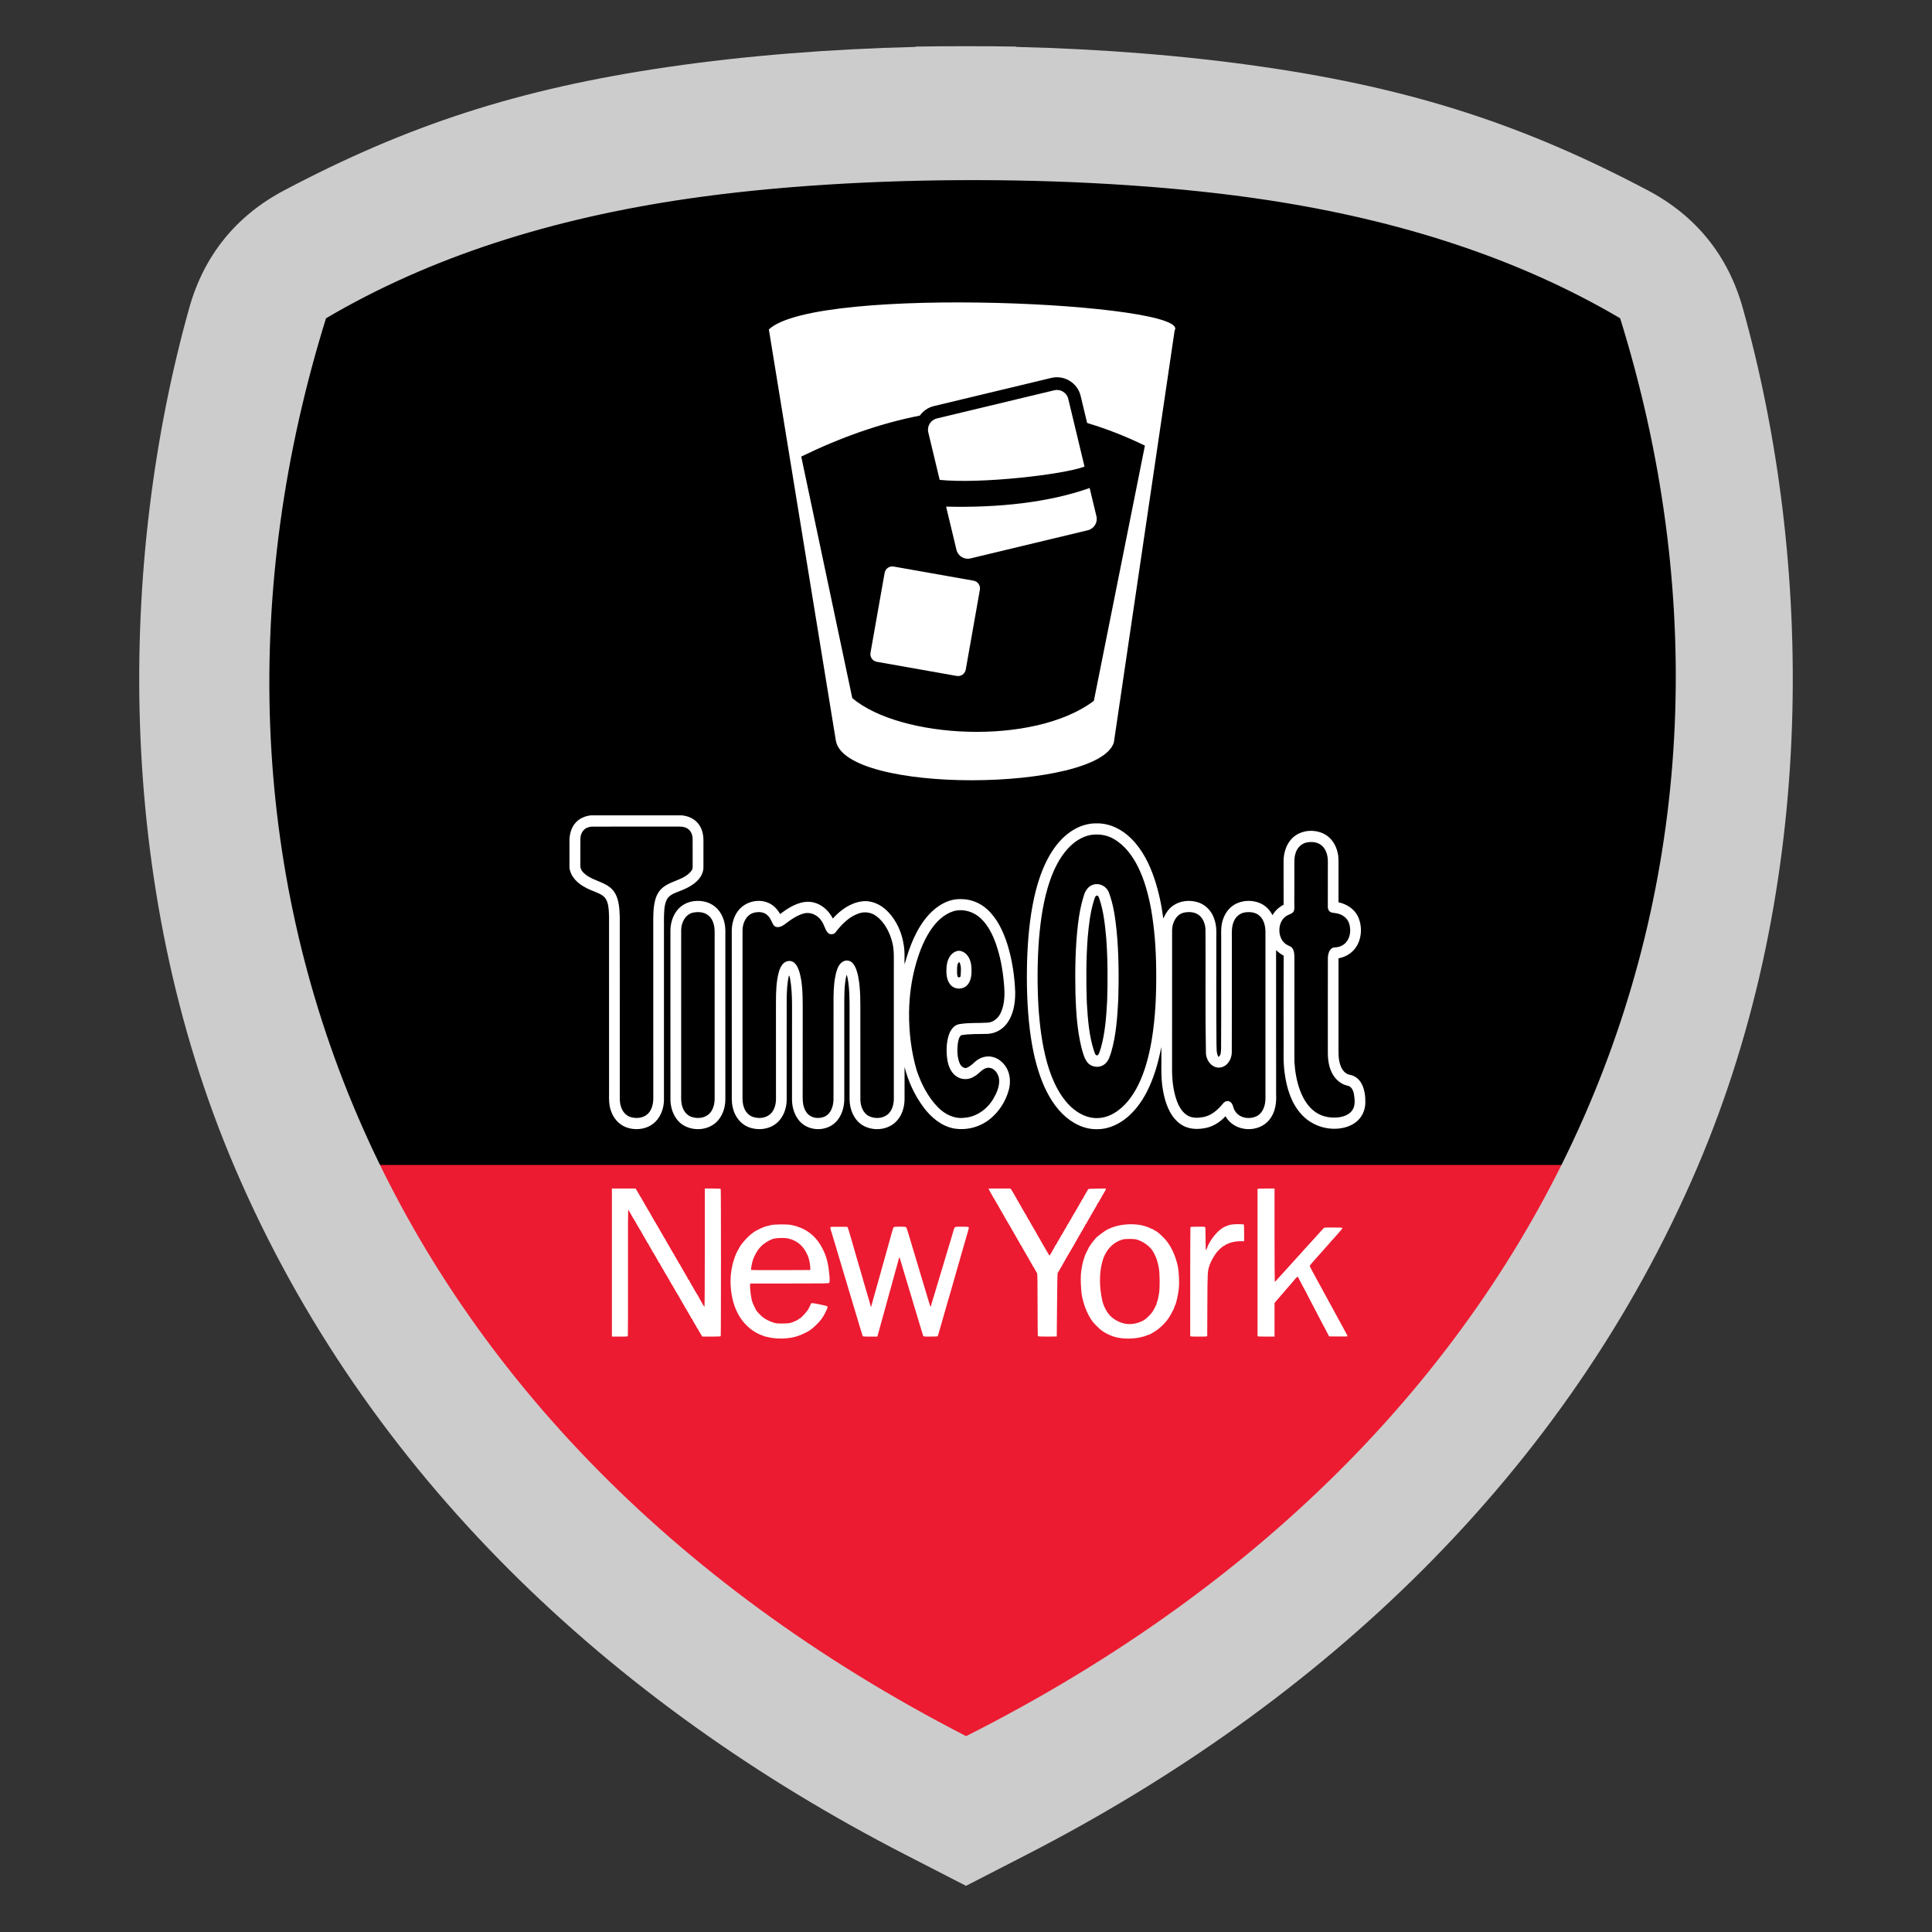 <?xml version="1.0" encoding="UTF-8"?>
<!DOCTYPE svg PUBLIC "-//W3C//DTD SVG 1.1//EN" "http://www.w3.org/Graphics/SVG/1.1/DTD/svg11.dtd">
<!-- Creator: CorelDRAW -->
<svg xmlns="http://www.w3.org/2000/svg" xml:space="preserve" width="152.4mm" height="152.4mm" version="1.1" style="shape-rendering:geometricPrecision; text-rendering:geometricPrecision; image-rendering:optimizeQuality; fill-rule:evenodd; clip-rule:evenodd"
viewBox="0 0 15240 15240"
 xmlns:xlink="http://www.w3.org/1999/xlink"
 xmlns:xodm="http://www.corel.com/coreldraw/odm/2003">
 <rect x="0" y="0" width="15240" height="15240" fill="#333333" stroke="none"/>
 <defs>
  <style type="text/css">
   <![CDATA[
    .fil0 {fill:none}
    .fil1 {fill:black}
    .fil3 {fill:#CDCCCC}
    .fil2 {fill:#EC1B31}
    .fil5 {fill:white}
    .fil4 {fill:white;fill-rule:nonzero}
   ]]>
  </style>
 </defs>
 <g id="Capa_x0020_1">
  <g id="_1591026146288">
   <rect class="fil0" x="-0" y="-0" width="15240" height="15240"/>
   <path class="fil1" d="M5302.97 620.06c602.29,-87.67 1258.56,-139.78 1925.26,-155.94l0 -2.44c130.23,-2.33 260.7,-3.31 391.1,-2.91l1.35 0c130.4,-0.4 260.88,0.57 391.1,2.91l0 2.44c666.7,16.16 1322.97,68.27 1925.26,155.94 1168.23,170.04 2034.35,454.91 2991.98,961.24 375,198.28 624.47,507.53 738.86,916.01 546.7,1952.26 593.62,4475.73 -355.27,6693.43 -1022.72,2390.25 -2931.53,4171.57 -5219.41,5347.67l-81.42 41.85 0 0.18 -19.03 9.6 -369.3 189.85 -3.43 1.43 -3.46 -1.43 -369.29 -189.85 -19.04 -9.6 0 -0.18 -81.42 -41.85c-2287.88,-1176.1 -4196.69,-2957.42 -5219.4,-5347.67 -948.9,-2217.7 -901.98,-4741.17 -355.27,-6693.43 114.39,-408.48 363.85,-717.73 738.85,-916.01 957.63,-506.33 1823.76,-791.2 2991.98,-961.24z"/>
   <path class="fil2" d="M13313.17 9189.41l-0.56 1.33c-1022.72,2390.25 -2931.53,4171.57 -5219.41,5347.67l-81.42 41.85 0 0.18 -19.03 9.6 -369.3 189.85 -3.43 1.43 -3.46 -1.43 -369.29 -189.85 -19.04 -9.6 0 -0.18 -81.42 -41.85c-2287.88,-1176.1 -4196.69,-2957.42 -5219.4,-5347.67l-0.56 -1.33 11386.32 0z"/>
   <path class="fil3" d="M5272.5 527.99c610.21,-88.82 1275.11,-141.62 1950.58,-157.99l0 -2.47c131.94,-2.36 264.13,-3.35 396.24,-2.95l1.37 0c132.12,-0.4 264.31,0.58 396.24,2.95l0 2.47c675.47,16.37 1340.37,69.17 1950.59,157.99 1183.59,172.28 2061.1,460.89 3031.33,973.89 379.93,200.88 632.68,514.2 748.57,928.05 553.9,1977.94 601.43,4534.6 -359.94,6781.46 -1036.17,2421.7 -2970.08,4226.45 -5288.06,5418.02l-82.49 42.4 0 0.18 -19.28 9.73 -374.16 192.34 -3.47 1.45 -3.5 -1.45 -374.16 -192.34 -19.28 -9.73 0 -0.18 -82.49 -42.4c-2317.98,-1191.57 -4251.89,-2996.32 -5288.05,-5418.02 -961.38,-2246.86 -913.85,-4803.52 -359.95,-6781.46 115.9,-413.85 368.64,-727.17 748.58,-928.05 970.22,-513 1847.74,-801.61 3031.33,-973.89zm151.33 1039.69c-1063.03,154.73 -2023.76,454.89 -2852.19,943.01 -1334,4290.73 309.12,8747.6 5049.28,11184.3 4789.49,-2416.98 6493.14,-6893.57 5159.14,-11184.3 -810,-477.25 -1746.44,-774.83 -2781.36,-932.47 -1360.59,-207.25 -3211.6,-208.97 -4574.87,-10.54z"/>
   <path class="fil4" d="M7549.54 7644.77c0.18,18.91 -1.32,38.27 3.57,56.71 4.09,13.5 25.51,9.01 24.5,-5.27 1.95,-35.79 7.54,-75.18 -10.36,-107.9 -17.9,12.32 -16.9,36.7 -17.71,56.46zm-8.98 -139.72c27.95,-12.78 59.79,0.65 80.83,20.99 29.21,28.36 40.2,71.2 41.84,111.49 2,43.69 -0.63,91.79 -28.21,127.27 -33.47,43.35 -104.58,44.45 -139,1.82 -32.78,-40.69 -33.22,-97.99 -28.39,-148.06 4.91,-46.56 27.76,-97.01 72.93,-113.51zm-2072.4 -306.35c-61.12,12.12 -94.78,78.56 -94.91,138.8 -0.12,432.57 0.07,865.21 -0.12,1297.78 -0.57,34.49 -0.94,70.22 12.19,102.63 12.18,34.62 39.31,64.02 73.99,73.93 44.59,13.42 97.79,8.47 133.71,-24.39 31.91,-29.86 43.59,-76.14 44.35,-119.31 -0.26,-423.91 0,-847.74 -0.13,-1271.64 -0.19,-34.61 2.45,-69.95 -6.77,-103.66 -7.61,-31.37 -25.01,-61.02 -51.76,-78.3 -32.54,-21.71 -73.61,-22.75 -110.55,-15.84zm-13.57 -87.04c63.19,-13.11 133.22,-2.29 184.85,39.64 54.27,43.69 81.47,116.24 82.22,186.27 -0.06,445.67 -0.19,891.35 0.06,1337.09 -0.43,65.59 -24.12,133.06 -71.48,177.85 -70.72,65.33 -183.59,71.46 -263.54,21 -62.82,-40.49 -95.53,-117.61 -98.17,-192.46 -0.07,-449.59 0.12,-899.18 -0.07,-1348.77 2.57,-58.42 21.61,-117.74 60.86,-160.64 27.76,-31.03 65.51,-51.37 105.27,-59.98zm497.51 87.04c-61.29,12.12 -94.96,78.95 -94.9,139.32 -0.25,432.51 0.07,865.02 -0.12,1297.53 -0.5,34.35 -0.88,69.95 12.12,102.22 11.62,32.66 36.18,61.02 68.46,72.11 44.66,15.65 98.48,11.8 136.17,-19.56 32.6,-28.09 46.17,-73.47 47.3,-116.18 0.19,-236.66 -0.39,-473.26 -0.25,-709.85 0.55,-80.58 -2.2,-161.68 10.86,-241.43 7.04,-39.95 14.89,-82.26 40.2,-114.61 19.91,-26.4 59.42,-37.68 87.37,-18.32 26.06,18.59 38.62,50.73 47.73,80.98 23.93,86.64 24.43,177.66 24.94,267.1 -0.13,239.08 0.07,478.15 -0.38,717.29 -0.31,41.4 5.71,85.34 30.28,119.38 33.35,48.24 102.75,55.34 151.24,29.33 43.4,-25.49 60.29,-80.06 61.74,-129.02 0.26,-271.68 -0.32,-543.41 0.31,-815.08 1.14,-65.13 5.28,-130.97 22.17,-193.89 9.17,-33.05 25.14,-68.72 57.23,-83.32 23.24,-11.47 52.51,-5.93 70.22,13.43 25.88,28.36 36.3,67.41 44.4,104.51 20.61,103.79 17.02,210.38 17.46,315.68 0.13,219.51 -0.18,439.02 0.13,658.53 0.82,50.47 21.67,105.89 67.39,129.48 46.99,22.31 107.42,20.09 148.8,-13.81 32.72,-28.1 46.16,-73.67 47.67,-116.38 0.06,-351.92 0,-703.85 0,-1055.78 -0.37,-59.65 3.33,-120.22 -10.61,-178.63 -19.85,-82.34 -60.23,-163.9 -128.32,-213.91 -39.19,-29.4 -91.33,-36.64 -136.99,-20.73 -75.44,25.42 -134.6,84.94 -182.84,148.06 -14.45,20.73 -47.1,22.03 -63.25,2.8 -21.6,-25.95 -27.13,-61.54 -46.54,-88.99 -28.7,-46.16 -83.92,-74.53 -136.73,-62.46 -59.17,13.95 -109.17,52.09 -157.53,88.27 -23.49,16.63 -59.17,32.47 -83.1,8.09 -17.52,-23.92 -23.8,-55.74 -46.1,-76.35 -26.81,-30.38 -69.84,-34.42 -106.53,-25.81zm1593.61 -16.63c-77.26,13.95 -141.08,68.72 -188.18,131.31 -61.68,83.12 -100.62,181.7 -129.96,281.38 -37.36,128.1 -55.39,261.96 -56.71,395.74 -0.88,153.15 17.34,307.19 60.54,453.89 36.31,106.8 89.07,210.45 167.71,290.32 54.33,55.81 130.77,93.16 208.46,82.47 93.59,-6.39 178.38,-66.5 227.18,-148.12 26.51,-45.32 50.13,-97.08 46.67,-151.32 -2.64,-46.42 -37.55,-95.65 -85.48,-95.06 -46.1,1.5 -70.66,47.79 -108.84,67.29 -41.97,29.2 -99.31,30.11 -141.64,1.36 -44.72,-29.54 -66.15,-84.42 -73.37,-136.91 -8.35,-62 -7.34,-126.74 11.18,-186.65 12.94,-39.84 39.95,-81.7 82.85,-88.87 73.86,-12.97 149.23,-7.3 223.79,-11.86 46.17,-2.09 85.86,-36.38 104.71,-78.82 33.04,-72.17 32.08,-154.78 24.49,-232.56 -9.05,-105.68 -28.39,-210.97 -63.12,-310.98 -27.14,-75.24 -63.76,-149.88 -122.92,-203.48 -50.56,-46.09 -120.59,-69.17 -187.36,-59.13zm-219.52 33.71c65.95,-72.5 157.91,-127.72 256.45,-123.35 74.3,0 147.98,28.75 203.76,79.79 78.5,71.01 125.74,171.14 158.52,272.01 38.81,123.41 58.55,252.95 63.25,382.49 0.75,88.02 -14.38,182.29 -69.78,252.05 -35.93,45.71 -90.89,73.62 -147.47,76.61 -69.6,2.41 -139.94,-1.43 -208.84,10.49 -18.22,14.02 -21.49,40.37 -26.2,62.01 -6.47,51.69 -6.53,106.4 12.5,155.49 8.1,21.77 26.82,41.98 50.69,41.79 29.39,-8.81 51.88,-31.68 74.68,-51.71 37.8,-33.7 91.38,-48.62 139.94,-35.19 50.18,13.48 92.02,53 114.13,101.11 22.22,49.75 23.86,107.77 9.23,160.05 -24.31,89.06 -76.76,169.64 -146.85,226.83 -80.52,65.51 -188.37,93.16 -289.05,74.71 -94.91,-19.04 -174.24,-85.02 -232.96,-162.14 -71.55,-95.13 -123.55,-205.9 -152.94,-322.6 -0.56,86.12 -0.06,172.32 0,258.44 -0.95,65.79 -24.25,133.6 -72.11,178.31 -70.85,64.94 -183.47,70.87 -263.3,20.41 -64.69,-41.8 -96.97,-122.18 -98.35,-199.05 0.12,-236.72 0,-473.51 0.06,-710.24 -0.19,-84.95 0.06,-170.68 -16.59,-254.26 -1.25,-7.37 -4.46,-13.88 -7.28,-20.54 -20.61,85.54 -17.08,174.34 -17.84,261.77 0.06,241.28 -0.06,482.64 0.06,723.93 -1.63,60.18 -19.21,122.17 -58.91,167.36 -73.61,85.54 -218.51,86.12 -293.38,2.01 -40.57,-45.5 -59.54,-108.42 -60.3,-169.64 0.19,-249.82 0.57,-499.72 0.32,-749.62 -0.45,-70.14 -3.27,-140.62 -16.09,-209.6 -0.87,-7.89 -3.38,-15.18 -8.79,-20.8 -12.62,56.27 -15.58,114.24 -17.21,171.8 -0.81,271.66 0.32,543.4 -0.12,815.08 -1.7,62.12 -24.62,125.17 -68.53,168.39 -62.3,60.38 -159.29,71.33 -236.85,39.26 -60.68,-25.17 -104.33,-84.37 -119.09,-149.57 -12.49,-46.67 -7.91,-95.44 -8.54,-143.3 -0.38,-419.4 0,-838.87 -0.25,-1258.28 1.57,-51.11 14.95,-102.94 43.96,-144.73 59.93,-89.51 192.89,-115.46 278.81,-51.96 24.56,17.67 43.28,42.44 58.86,68.65 64.94,-49.35 139.12,-96.42 222.28,-96.55 82.47,0.84 155.89,57.82 193.08,132.09 60.6,-66.84 138.49,-123.16 228.05,-135.09 74.43,-11.08 149.37,23.01 202.07,76.41 81.46,81.75 127.44,197.74 134.6,314.24 3.2,35.14 -1.13,70.48 2.01,105.55 38.44,-140.89 92.51,-282.56 190.31,-390.91zm1319.81 -149.37c-12.37,12.85 -14.51,33 -20.72,49.49 -26.57,90.75 -36.81,185.54 -45.35,279.62 -12.82,171.6 -12.88,344.04 -6.79,515.9 7.92,127.59 16.83,257.45 56.85,379.3 6.21,13.12 8.35,36.77 27.07,34.3 16.21,-12.58 18.08,-36.12 25.55,-54.44 35.43,-122.7 43.97,-251.46 50.89,-378.73 5.14,-163.76 4.71,-327.99 -7.3,-491.51 -9.66,-105.74 -20.6,-212.92 -55.14,-313.59 -3.2,-11.34 -11.12,-27.96 -25.06,-20.34zm-18.28 -89.06c47.86,-13.49 102.19,15.07 119.47,63.38 36.43,95.77 49.99,198.78 60.8,300.55 17.65,180.79 18.34,362.88 13.13,544.39 -7.36,136.78 -16.21,275.25 -53.89,407.33 -11.31,35.28 -21.23,74.72 -50.57,98.97 -40.13,35.6 -106.59,29.33 -140.13,-12.98 -25.06,-32.98 -34.42,-75.36 -45.73,-114.93 -33.97,-138.34 -42.64,-281.78 -47.35,-423.97 -3.89,-184.57 -1.64,-369.79 20.28,-553.25 9.05,-73.34 21.86,-146.63 44.16,-216.97 10.55,-41.66 37.12,-82.48 79.83,-92.52zm716.03 220.76c-62.81,10.82 -97.98,78.49 -97.98,140.04 -0.57,365.1 0,730.19 -0.26,1095.3 -0.12,82.85 8.43,166.96 35.75,245.32 17.14,48.12 43.96,96.62 88.74,121.91 39.07,22.04 86.12,17.93 128.32,9.79 60.74,-13.44 109.73,-57.43 148.87,-105.3 12.74,-17.15 36.93,-26.47 55.77,-13.95 24.93,14.41 22.61,48.51 38.06,70.54 36.12,62.14 122.48,71.65 180.07,38.41 45.22,-28.37 61.49,-86.58 61.06,-138.48 0.06,-439.03 -0.51,-878.12 -0.07,-1317.09 -1.51,-42.7 -12.31,-88.46 -43.9,-118.13 -32.48,-32.08 -81.34,-35.86 -123.42,-28.23 -36.75,7.17 -68.15,34.95 -82.41,70.54 -16.57,38.08 -15.95,80.78 -15.26,121.66 -0.19,302.24 0.5,604.49 -0.5,906.67 0.5,38.6 -15.07,77.85 -43.98,102.62 -24.36,20.21 -58.85,28.56 -88.42,16.24 -41.96,-15.71 -68.41,-61.22 -71.48,-106.08 -6.28,-326.04 -1.52,-652.28 -3.58,-978.46 -2.01,-44 -19.41,-90.36 -55.65,-115.79 -31.97,-21.9 -72.92,-24.64 -109.73,-17.53zm961.49 -552.08c-39.38,8.8 -71.74,40.62 -84.11,80.12 -14.5,39.12 -10.61,81.5 -10.92,122.51 -0.26,87.1 0.55,174.14 -0.57,261.24 -0.63,23.66 3.02,47.79 -1.69,71.19 -6.66,24.39 -32.79,28.69 -51.58,38.8 -86.17,42.37 -86.29,194.41 0.95,235.74 13.19,7.5 29.58,11.54 38.19,25.56 14.95,23.14 15.08,52.09 15.01,78.95 -0.25,271.54 -0.06,543.08 -0.13,814.62 4.85,78.5 18.22,156.99 46.04,230.4 25.51,66.83 65.13,131.05 124.68,170.16 54.27,36.38 121.85,46.36 185.1,37.36 38.88,-6.13 79.89,-22.1 102.7,-57.38 23.1,-36.38 17.71,-82.59 11.48,-123.35 -5.02,-29.26 -19.78,-63.82 -51.75,-67.92 -54.71,-12.46 -100.43,-54.18 -124.42,-106.01 -27.19,-55.81 -31.15,-119.83 -29.97,-181.31 0.26,-240.9 -0.49,-481.86 0.32,-722.76 1.32,-33.19 14.89,-78.96 53.26,-80.58 33.73,-0.59 67.84,-13.82 90.64,-40.3 35.1,-41.07 39.82,-103.2 22.23,-153.34 -16.45,-44.85 -61.36,-71.26 -105.58,-76.67 -15.58,-3.19 -33.8,-1.37 -46.24,-13.3 -11.61,-9.65 -15.57,-25.42 -14.75,-40.22 0.32,-119.7 -0.06,-239.47 0.25,-359.23 -0.69,-44.59 -14.57,-92.77 -49.3,-121.53 -33.42,-27.51 -79.4,-31.61 -119.84,-22.75zm-1702.77 -59.46c-70.41,13.04 -132.59,55.87 -180.95,109.34 -63.25,70.21 -106.34,157.32 -137.99,247.03 -51.25,147.92 -74.19,304.53 -87.49,460.54 -13.76,177.98 -14.58,357 -4.72,535.25 9.99,151.19 28.2,302.84 69.53,448.55 31.1,107.51 75.06,213.38 145.78,299.44 50.25,61.22 116.9,111.43 193.84,127.85 62.99,13.62 129.83,0.45 185.41,-32.53 87.36,-50.39 149.99,-136.39 194.77,-227.34 52.13,-107.51 82.22,-224.86 102.95,-342.8 32.4,-191.55 39.44,-386.54 36.43,-580.63 -1.95,-152.75 -13.32,-305.57 -39.33,-456.04 -21.42,-116.7 -51.82,-232.95 -104.58,-338.89 -44.08,-87.63 -105.45,-170.09 -190.24,-218.34 -55.28,-32.73 -121.04,-41.59 -183.41,-31.43zm-152.25 -29.6c60.94,-40.8 133.16,-64.87 206.02,-62.07 100.87,-0.38 197.23,49.1 268.51,121.27 87.24,86.91 143.64,201.59 182.77,319.01 33.11,100.6 55.28,204.9 68.91,310.19 17.96,-39.44 41.38,-77.64 77.37,-101.89 55.97,-38.99 129.14,-46.03 193.15,-26.87 51.76,15.26 95.78,54.38 119.9,104.19 23.8,48.11 30.02,103.26 27.58,156.73 0.62,286.08 -1.58,572.1 1.44,858.11 2.07,34.09 -2.64,71.39 15.64,101.76 21.92,-13.63 18.9,-44 20.66,-66.89 1.89,-293.44 0.37,-586.89 0.88,-880.27 -1.13,-46.48 -1.32,-94.15 14.51,-138.41 18.65,-56.84 59.99,-106.4 114.44,-128.43 57.03,-23.35 123.29,-22.89 179.82,1.95 41.58,18.06 75.18,52.74 95.97,94.02 20.23,-36.25 51.82,-63.96 87.62,-82.68 -1,-113.11 0.56,-226.35 -0.31,-339.53 -0.69,-67.29 20.34,-137.37 67.77,-184.97 67.89,-67.07 178.82,-75.56 259.71,-29.92 51.26,29.4 86.13,84.1 98.81,142.78 9.3,36.19 6.96,73.86 7.03,110.96 -0.07,93.75 0,187.51 -0.07,281.32 63.5,13.76 125.56,51.64 154.39,114.16 38.38,83.84 28.45,193.76 -33.91,262.61 -31.53,35.27 -75.19,56.85 -120.41,65.32 -0.07,226.17 0,452.26 0,678.37 0.38,57.56 -4.14,117.61 17.4,172.05 12.37,32.01 37.24,62.45 71.6,68.32 38.82,6.52 72.93,32.86 92.14,68.26 25.32,46.48 31.59,101.32 30.53,153.93 -0.88,54.7 -24.82,108.81 -65.45,143.89 -42.02,36.96 -97.04,53.97 -151.18,58.54 -108.47,9.26 -220.84,-34.75 -293.57,-119.44 -76.44,-86.98 -110.98,-204.12 -126.13,-318.6 -13.57,-92.39 -6.59,-185.88 -8.35,-278.92 0.13,-215.66 -0.95,-431.27 0.56,-646.93 -21.78,-12.07 -41.82,-26.99 -59.91,-44.34 0.44,378.08 0.07,756.21 0.19,1134.28 4.27,70.93 -6.98,147.08 -52.46,202.89 -86.36,109.85 -277.79,98.12 -346.45,-26.53 -46.73,49.67 -107.21,87.62 -174.61,95.57 -65.76,11.34 -137.8,2.35 -191.44,-41.52 -76.18,-61.09 -110.16,-160.91 -126.94,-255.9 -21.67,-113.24 -9.16,-229.04 -14.25,-343.39 -23.24,123.03 -57.85,244.88 -115.14,355.72 -43.84,84.41 -102.49,162.2 -178.43,217.81 -61.49,44.39 -134.85,74.25 -210.42,73.86 -103.57,3.01 -202.62,-48.43 -275.98,-121.91 -80.96,-80.85 -135.73,-185.68 -174.3,-294.17 -42.21,-118.32 -66.33,-242.71 -82.22,-367.57 -21.92,-180.32 -26.44,-362.49 -21.66,-544.06 5.52,-168.39 19.9,-337.19 56.28,-501.74 26.25,-115.59 62.99,-229.95 122.23,-332.11 43.08,-74.19 99.11,-141.79 169.76,-188.81zm-3811.58 -30.57c-36.94,10.75 -59.74,49.87 -60.24,88.4 -1,71.66 -0.06,143.43 -0.43,215.09 -1.13,29.59 20.72,52.81 41.95,69.23 64.44,51.19 154.14,56.73 211.48,118.98 49.87,56.01 54.58,136.85 57.41,209.09 0.37,462.95 0,925.84 0.12,1388.79 0.39,39.25 -3.2,79.94 10.68,117.43 11.56,36.5 39.44,68.25 75.81,78.5 44.72,13.35 98.18,8.34 133.97,-24.99 33.04,-31.41 44.09,-80.25 43.91,-125.23 -0.32,-458.59 -0.32,-917.24 -0.32,-1375.83 -0.06,-60.83 -0.63,-122.63 14.2,-181.96 9.54,-39.77 29.83,-77.85 61.49,-103.01 59.54,-49.15 140.62,-56.06 200.05,-105.49 17.01,-14.8 36.8,-33.51 35.05,-58.73 -0.38,-72.18 0,-144.28 -0.19,-216.39 0.25,-26.86 -8.17,-54.57 -26.95,-73.67 -18.96,-18.91 -45.97,-26.27 -71.73,-26.27 -221.72,0.13 -443.43,-0.14 -665.15,0.13 -20.47,-0.13 -41.45,-1.05 -61.11,5.93zm20.79 -94.54l719.79 0c48.81,4.57 98.05,25.69 129.2,66.11 28.96,35.93 40.51,83.65 40.45,129.81 -0.12,71.58 0.12,143.17 -0.06,214.68 -0.25,42.77 -22.99,81.83 -53.02,109.67 -44.15,41.33 -100.24,65 -155.58,85.4 -31.27,12.13 -65.31,27.71 -81.02,60.44 -21.04,43.81 -20.22,94.4 -21.72,142.19 -0.19,480.49 -0.07,960.99 -0.07,1441.47 -1.95,60.25 -23.3,121.4 -64.88,164.43 -61.49,63.63 -160.8,75.76 -239.62,43.56 -56.46,-23.16 -98.86,-75.77 -116.19,-135.54 -12.83,-40.24 -13.45,-83.07 -12.32,-124.99 -0.25,-434.65 -0.06,-869.32 -0.12,-1303.91 -0.76,-58.87 2.82,-118.14 -6.04,-176.55 -4.83,-33.12 -18.46,-67.55 -47.1,-85.74 -40.58,-26.53 -88.63,-36.77 -130.52,-60.7 -60.55,-31.29 -119.77,-83.57 -128.44,-157.51l0 -227.33c3.45,-46.36 16.76,-94.02 48.8,-127.92 30.34,-34.62 74.49,-51.97 118.46,-57.57z"/>
   <g>
    <path class="fil5" d="M6064.97 2598.61c376.41,-354.74 3344.26,-205.8 3200.75,8.12l-479.3 3249.5c-118.34,389.26 -2126.53,412.35 -2193.41,-16.25l-528.04 -3241.37z"/>
    <path class="fil1" d="M7412.39 3785.28c320.72,33.37 975.11,-41.5 1142.52,-104.63l-128.27 -534.61c-11.72,-48.84 -61.26,-79.21 -110.11,-67.49l-926.47 222.29c-48.84,11.72 -79.2,61.27 -67.48,110.11l89.81 374.33zm1183.02 64.13c-323.1,114.92 -722.83,157.12 -1132.38,146.9l81.83 341.11c11.72,48.84 61.27,79.21 110.11,67.49l926.47 -222.29c48.84,-11.72 79.21,-61.27 67.49,-110.11l-53.52 -223.1zm-1228.75 -646.11l926.47 -222.29c102.25,-24.53 206.51,39.38 231.05,141.63l51.33 213.91c151.27,45.1 303.14,104.28 455.69,178.68l-402.67 2013.37c-477.21,358.15 -1526.58,298.63 -1905.52,-21.57l-402.68 -1905.51c309.95,-150.82 621.64,-261.81 935.46,-323.13 25.93,-36.37 64.44,-63.95 110.87,-75.09zm-317.36 1265.71l630.5 111.55c33.24,5.88 55.61,37.88 49.74,71.12l-111.55 630.5c-5.88,33.24 -37.88,55.62 -71.12,49.74l-630.5 -111.55c-33.24,-5.88 -55.62,-37.88 -49.74,-71.12l111.55 -630.5c5.88,-33.23 37.88,-55.61 71.12,-49.74z"/>
   </g>
   <path class="fil5" d="M4952.74 10535.99c0.97,-4.06 1.37,-229.15 0.87,-500.2 -0.71,-393.22 -0.06,-492.51 3.2,-491.26 2.24,0.86 4.08,2.73 4.08,4.16 0,1.42 5.9,12.27 13.09,24.12 7.2,11.86 13.09,22.45 13.09,23.56 0,1.1 2.77,5.9 6.16,10.68 3.39,4.78 9.28,14.21 13.09,20.96 3.81,6.75 9.86,17.42 13.47,23.73 3.6,6.3 9.64,16.97 13.45,23.72 3.77,6.74 8.04,13.74 9.45,15.54 1.43,1.8 5.67,8.79 9.48,15.54 6.48,11.55 11.58,20.51 26.06,45.8 3.34,5.86 10.72,18.43 16.36,27.96 5.65,9.53 10.27,18.72 10.27,20.45 0,1.72 1.31,3.13 2.89,3.13 1.59,0 3.76,2.58 4.82,5.73 1.07,3.14 4.58,10.14 7.82,15.54 22.24,37.09 30.28,51.45 30.28,54.16 0,1.71 1.29,3.1 2.89,3.1 1.59,0 3.75,2.57 4.82,5.72 1.06,3.15 4.58,10.15 7.81,15.54 22.25,37.1 30.28,51.45 30.28,54.16 0,1.72 1.3,3.11 2.9,3.11 1.59,0 3.75,2.56 4.82,5.72 1.06,3.14 4.58,10.14 7.82,15.55 19.69,32.82 30.28,51.27 30.28,52.74 0,0.93 4.41,8.12 9.81,15.97 5.39,7.84 9.81,14.95 9.81,15.78 0,0.85 5.9,11.23 13.09,23.08 7.2,11.85 13.1,22.45 13.1,23.55 0,1.1 2.76,5.92 6.15,10.7 3.39,4.76 9.27,14.2 13.08,20.95 3.81,6.75 9.88,17.42 13.48,23.72 3.6,6.29 9.65,16.97 13.43,23.72 3.8,6.75 8.07,13.75 9.47,15.54 1.41,1.8 5.68,8.8 9.47,15.55 6.49,11.55 11.58,20.5 26.07,45.8 3.34,5.85 10.7,18.43 16.35,27.95 5.67,9.54 10.28,18.74 10.28,20.46 0,1.72 1.3,3.12 2.9,3.12 1.58,0 3.75,2.58 4.81,5.72 1.07,3.17 4.57,10.15 7.8,15.55 22.27,37.1 30.3,51.46 30.3,54.17 0,1.7 1.3,3.09 2.88,3.09 1.6,0 3.77,2.59 4.83,5.73 1.05,3.15 4.57,10.14 7.81,15.54 22.26,37.09 30.29,51.46 30.29,54.17 0,1.69 1.29,3.08 2.88,3.08 1.61,0 3.76,2.6 4.82,5.74 2.02,6.01 6.72,14.26 24.17,42.53l10.6 17.18 71.65 0c62.34,0 71.93,-0.67 73.66,-5.18 2.59,-6.76 2.59,-1150.97 0,-1157.74 -1.71,-4.45 -10.45,-5.18 -63.8,-5.18l-61.82 0 0 466.26c0,256.44 -1.2,466.26 -2.67,466.26 -1.45,0 -5.64,-5.52 -9.31,-12.27 -7.9,-14.59 -16.17,-29 -30.1,-52.49 -5.65,-9.53 -10.27,-18.14 -10.27,-19.14 0,-0.98 -2.77,-5.7 -6.16,-10.49 -3.39,-4.77 -9.29,-14.2 -13.1,-20.95 -6.58,-11.69 -12.49,-22.05 -26.09,-45.81 -3.36,-5.84 -10.71,-18.42 -16.35,-27.95 -5.65,-9.52 -10.27,-18.72 -10.27,-20.45 0,-1.73 -1.32,-3.13 -2.9,-3.13 -1.59,0 -3.77,-2.57 -4.82,-5.72 -1.07,-3.16 -4.58,-10.15 -7.82,-15.54 -17.62,-29.38 -30.28,-51.2 -30.28,-52.19 0,-0.63 -5.88,-10.83 -13.09,-22.68 -7.19,-11.85 -13.09,-23.03 -13.09,-24.87 0,-1.83 -1.3,-3.33 -2.89,-3.33 -1.58,0 -3.75,-2.58 -4.81,-5.73 -1.06,-3.15 -4.58,-10.14 -7.81,-15.54 -19.94,-33.23 -30.28,-51.29 -30.28,-52.83 0,-0.99 -2.79,-5.69 -6.17,-10.47 -3.39,-4.78 -9.28,-14.21 -13.09,-20.95 -6.6,-11.69 -12.51,-22.05 -26.1,-45.81 -3.35,-5.85 -10.71,-18.43 -16.37,-27.95 -5.64,-9.52 -10.27,-18.73 -10.27,-20.45 0,-1.73 -1.29,-3.13 -2.88,-3.13 -1.59,0 -3.77,-2.58 -4.82,-5.72 -1.06,-3.16 -4.58,-10.15 -7.81,-15.54 -19.7,-32.85 -30.28,-51.29 -30.28,-52.77 0,-0.93 -4.1,-7.84 -9.12,-15.36 -5,-7.52 -11.26,-18.1 -13.9,-23.5 -2.63,-5.39 -5.53,-10.54 -6.43,-11.44 -0.9,-0.9 -3.62,-5.16 -6.05,-9.45 -11.27,-20.03 -16.7,-29.44 -26.23,-45.5 -5.65,-9.54 -10.27,-18.13 -10.27,-19.14 0,-0.99 -2.77,-5.71 -6.16,-10.48 -3.38,-4.78 -9.28,-14.21 -13.08,-20.96 -6.6,-11.68 -12.5,-22.06 -26.1,-45.81 -3.35,-5.84 -10.71,-18.42 -16.37,-27.95 -5.64,-9.53 -10.27,-18.74 -10.27,-20.45 0,-1.72 -1.29,-3.12 -2.89,-3.12 -1.59,0 -3.76,-2.58 -4.82,-5.72 -2.01,-6.03 -6.71,-14.28 -24.17,-42.54l-10.59 -17.2 -93.28 0 -93.29 0 0 584.05 0 584.05 62.11 0c61.69,0 62.11,-0.05 63.89,-7.35zm3998.3 20.33c34.26,-3.62 75.89,-13.5 97.31,-23.12 7.64,-3.42 15.32,-6.21 17.09,-6.21 3.73,0 24.1,-11.13 36.63,-20.03 4.78,-3.38 9.54,-6.16 10.59,-6.16 1.05,0 10.74,-6.7 21.53,-14.91 28.86,-21.95 64.15,-58.67 82.62,-86 18.05,-26.71 48.28,-84.44 48.32,-92.29 0.02,-2.8 1.27,-6.47 2.79,-8.18 7.59,-8.6 23.64,-76.29 29.78,-125.72 6.78,-54.56 2.08,-149.37 -9.82,-198.04 -18.38,-75.25 -48.35,-139.86 -87.7,-189.06 -20.39,-25.53 -73.33,-74.33 -80.59,-74.33 -1.17,0 -8.54,-4.42 -16.39,-9.81 -7.85,-5.41 -16.28,-9.83 -18.75,-9.83 -2.46,0 -5.88,-1.24 -7.6,-2.76 -3.61,-3.21 -33.22,-14.44 -52.18,-19.79 -67.74,-19.13 -162.88,-16.72 -233.23,5.92 -18.62,5.99 -27.4,9.45 -53.06,20.97 -20.64,9.25 -97.99,67.43 -98.24,73.88 -0.04,1.07 -7.37,10.05 -16.29,19.94 -8.91,9.9 -16.24,19.84 -16.28,22.09 -0.05,2.24 -1.55,4.09 -3.34,4.09 -1.81,0 -3.28,2.21 -3.28,4.9 0,2.7 -1.1,4.93 -2.45,4.94 -1.34,0.01 -4.1,3.33 -6.1,7.36 -2.01,4.03 -8.19,16.17 -13.73,26.96 -15.54,30.28 -23.53,48.26 -23.53,53.02 0,2.38 -1.29,6.89 -2.86,10.02 -8.93,17.68 -22.51,83.84 -25.83,125.94 -3.67,46.45 0.86,136.03 8.9,175.85 15.73,77.94 47.43,152.82 85.09,201 13.81,17.69 49.6,53.26 65.59,65.22 24.54,18.37 41.8,28 76.89,42.94 49.48,21.07 117.04,28.68 188.12,21.2zm-75.24 -114.64c-42.64,-8.03 -86.93,-31 -116.19,-60.26 -27.53,-27.53 -54.17,-77.26 -64,-119.48 -24.31,-104.29 -24.92,-219.02 -1.64,-304.81 8.49,-31.29 10.81,-37.51 23.07,-62.01 29.3,-58.6 78.2,-100.38 137.61,-117.61 21.38,-6.21 89.14,-6.28 111.14,-0.14 52.7,14.74 109.49,56.97 131.28,97.61 3.64,6.77 8.23,15.28 10.19,18.88 14.17,25.98 26.06,63.83 33.8,107.55 8.14,45.93 8.9,159.37 1.36,203.68 -6.36,37.39 -11.92,60.96 -15.28,64.88 -1.47,1.71 -2.67,5.77 -2.67,9.05 0,3.26 -1.28,8.47 -2.87,11.6 -1.58,3.13 -5.99,11.94 -9.81,19.59 -17.24,34.48 -23.15,43.11 -46.05,67.22 -13.4,14.11 -32.7,30.54 -42.88,36.51 -43.92,25.75 -100.78,36.48 -147.06,27.74zm-2668.3 114.72c54.57,-5.58 91.21,-16.16 140.7,-40.63 39.52,-19.55 53.53,-29.55 89.49,-63.95 31.2,-29.84 52.68,-57.98 68.23,-89.38 30.63,-61.8 31.32,-57.74 -11.29,-66.89 -76.99,-16.51 -90.3,-18.47 -95.61,-14.05 -2.76,2.29 -5.01,6.14 -5.01,8.57 0,2.41 -3.17,9.96 -7.05,16.77 -3.88,6.81 -10.14,18.2 -13.9,25.32 -7.69,14.5 -56.94,67.21 -62.81,67.21 -2.08,0 -5.63,2.23 -7.88,4.95 -5.63,6.77 -41.82,23.71 -64.65,30.27 -13.4,3.85 -32.31,5.43 -66.21,5.53 -41.65,0.14 -50.43,-0.82 -71.98,-7.84 -32.08,-10.43 -62.82,-26.18 -83.21,-42.63 -17.01,-13.7 -46.9,-45.33 -51.84,-54.85 -30.68,-59 -35.84,-74.59 -43.06,-130.1 -6.06,-46.67 -6.57,-80.17 -1.21,-80.21 2.36,-0.01 142.11,0 310.59,0.03 272.33,0.06 306.78,-0.49 310.52,-4.97 8.26,-9.96 -1.55,-114.62 -16.1,-171.7 -10.51,-41.31 -17.18,-59.03 -36.9,-98.15 -51.5,-102.23 -132.99,-163.99 -246.46,-186.83 -33.43,-6.71 -129.9,-5.96 -162.71,1.31 -27.5,6.07 -50.06,12.98 -67.96,20.82 -26.6,11.65 -65.31,32.31 -68.71,36.66 -0.9,1.15 -7.52,6.42 -14.72,11.7 -28.05,20.63 -77.49,75.27 -91.92,101.6 -1.98,3.6 -6.61,11.86 -10.34,18.38 -15.32,26.84 -22.92,44 -33.17,74.88 -11.21,33.82 -12.77,39.47 -18,65.43 -8.08,40.25 -12.12,80.6 -11.75,117.45 2.02,195.38 83.27,345.47 223.05,412.01 12.04,5.73 24.09,10.41 26.79,10.41 2.71,0 5.73,1.31 6.72,2.9 0.99,1.59 5.85,3.66 10.81,4.6 4.98,0.96 18.39,4.08 29.83,6.96 41.33,10.45 97,13.61 147.72,8.42zm-282.43 -539c-3.43,-5.81 8.15,-65.42 17.01,-87.56 7.78,-19.44 25.27,-53.87 27.4,-53.93 1.33,-0.03 2.44,-1.6 2.44,-3.52 0,-4.07 16.93,-26.12 31.54,-41.1 23.99,-24.6 62.48,-48.33 95.79,-59.06 24.85,-8 90.8,-9.54 118.9,-2.79 73.4,17.64 120.74,59.41 153.97,135.87 10.2,23.45 18.79,66 19.53,96.63l0.4 16.26 -232.77 0.83c-128.01,0.47 -233.41,-0.28 -234.21,-1.63zm4128.63 393.73l0 -132.22 15.44 -19.12c8.48,-10.5 21.57,-25.73 29.08,-33.83 7.5,-8.1 17.84,-19.87 22.96,-26.17 5.12,-6.31 10.11,-12.2 11.07,-13.09 0.98,-0.9 9.85,-11.18 19.7,-22.84 9.85,-11.67 24.34,-28.17 32.23,-36.68 7.88,-8.51 16.65,-18.85 19.49,-22.97 8.73,-12.62 30.76,-35.21 33.02,-33.82 1.16,0.72 10.88,18.72 21.58,39.99 10.69,21.28 20.21,39.42 21.15,40.32 0.92,0.9 7.39,12.69 14.36,26.19 6.96,13.5 23.33,45.15 36.35,70.34 13,25.19 28.81,55.38 35.11,67.07 6.31,11.7 23.08,44.09 37.28,71.98 14.19,27.9 26.55,51.46 27.45,52.35 0.91,0.9 9.25,16.36 18.54,34.36 9.3,18 21.15,40.83 26.35,50.72l9.44 17.99 72.62 0.88c47.07,0.57 72.64,-0.27 72.64,-2.41 0,-3.14 -12.36,-27.25 -30.22,-58.99 -4.55,-8.11 -13.38,-24.3 -19.63,-36 -6.23,-11.69 -15.07,-27.89 -19.63,-36 -4.55,-8.09 -13.39,-24.29 -19.63,-35.98 -6.24,-11.7 -15.07,-27.89 -19.63,-35.99 -4.55,-8.11 -13.39,-24.29 -19.63,-35.99 -6.24,-11.7 -15.07,-27.89 -19.64,-35.99 -4.55,-8.11 -13.38,-24.29 -19.63,-36 -6.23,-11.69 -15.07,-27.9 -19.63,-35.99 -4.55,-8.09 -13.4,-24.29 -19.63,-35.99 -6.24,-11.69 -15.07,-27.9 -19.63,-35.99 -4.56,-8.1 -13.38,-24.3 -19.63,-35.99 -6.24,-11.7 -15.07,-27.89 -19.64,-36 -19.04,-33.85 -31.94,-59.73 -31.94,-64.1 0,-2.55 7.93,-13.09 17.63,-23.44 9.7,-10.33 21.82,-23.95 26.93,-30.24 5.1,-6.3 16.88,-19.55 26.16,-29.46 9.3,-9.89 21.07,-23.14 26.19,-29.43 5.11,-6.31 16.89,-19.56 26.17,-29.45 9.3,-9.9 21.08,-23.16 26.2,-29.45 5.12,-6.3 10.08,-12.2 11.04,-13.1 0.95,-0.89 12.75,-14.12 26.22,-29.37 13.47,-15.27 30.63,-34.4 38.14,-42.53 20.36,-22.08 34.09,-40.1 33.02,-43.31 -1.07,-3.23 -136.1,-3.97 -143.4,-0.79 -2.58,1.13 -15.74,14.55 -29.23,29.82 -25.5,28.84 -29.07,32.82 -58.9,65.29 -57.89,63.04 -78.62,85.92 -87.06,96.15 -5.2,6.3 -19.97,22.51 -32.81,36 -12.86,13.49 -27.58,29.68 -32.72,35.96 -5.16,6.28 -18.35,21.02 -29.33,32.72 -10.97,11.71 -25.69,27.88 -32.72,35.92 -7.02,8.04 -21.74,24.24 -32.71,36 -10.99,11.75 -25.71,27.96 -32.73,36.05 -19.03,21.91 -19.99,22.8 -22.18,20.59 -1.13,-1.1 -2.03,-166.68 -2.03,-367.94l0 -365.92 -67.07 0c-57.45,0 -67.08,0.73 -67.09,4.93 0,2.69 0,263.3 0,579.12 0,315.84 0,576.44 0,579.15 0.01,4.19 9.64,4.9 67.09,4.9l67.07 0 0 -132.21zm-530.92 126.48c-0.02,-3.14 0.46,-115.42 1.07,-249.48 1.18,-257.55 1.21,-258.03 16.83,-305.92 12.79,-39.21 43.96,-91.69 70.97,-119.44 16.54,-17.01 40.21,-36 44.85,-36 1.76,0 3.69,-1.1 4.28,-2.45 1.54,-3.47 27.73,-15.91 45.91,-21.8 22.48,-7.3 53.17,-11.68 81.97,-11.71l25.36 -0.02 0 -65.25c0,-35.88 -1.32,-66.05 -2.93,-67.05 -1.6,-1 -21.85,-1.88 -44.98,-1.96 -40.61,-0.16 -68,4.03 -89.51,13.67 -4.51,2.03 -11.86,5.28 -16.36,7.22 -50.87,22.11 -118.9,105.09 -140.44,171.35 -2.48,7.59 -5.75,13.02 -7.28,12.06 -1.53,-0.94 -2.79,-41.96 -2.79,-91.15 0,-78.53 -0.64,-89.68 -5.18,-91.41 -8.33,-3.21 -112.05,-2.29 -114.07,1.01 -1.35,2.17 -2.5,546.33 -1.83,858.33 0.01,5.27 5.39,5.73 67.08,5.73 61.73,0 67.08,-0.46 67.05,-5.73zm-1186.94 4.91c0.42,-0.45 1.52,-113.14 2.47,-250.43 1.1,-160.96 2.87,-250.43 4.99,-251.93 1.79,-1.28 5.43,-6.75 8.06,-12.15 2.65,-5.39 8.9,-15.97 13.91,-23.49 5,-7.53 9.09,-14.55 9.09,-15.6 0,-1.07 5.89,-11.63 13.1,-23.47 7.19,-11.85 13.08,-22.08 13.08,-22.7 0,-0.63 4.62,-8.95 10.27,-18.49 9.54,-16.06 14.95,-25.47 26.23,-45.49 2.42,-4.3 5.14,-8.55 6.04,-9.45 0.9,-0.9 3.81,-6.05 6.45,-11.45 2.64,-5.41 8.88,-15.97 13.9,-23.5 5,-7.52 9.1,-14.53 9.1,-15.59 0,-1.06 5.89,-11.62 13.07,-23.47 7.22,-11.85 13.1,-22.06 13.1,-22.71 0,-0.63 4.62,-8.95 10.27,-18.46 5.66,-9.54 13.01,-22.11 16.36,-27.96 3.35,-5.86 8.83,-15.43 12.17,-21.27 3.34,-5.86 10.04,-17.27 14.87,-25.36 4.82,-8.09 9.62,-17.3 10.66,-20.45 1.04,-3.15 3.16,-5.73 4.76,-5.73 1.6,0 2.89,-1.49 2.89,-3.33 0,-1.82 5.89,-13.03 13.09,-24.88 7.2,-11.85 13.08,-22.06 13.08,-22.7 0,-0.63 4.63,-8.94 10.28,-18.49 5.65,-9.51 13.01,-22.09 16.35,-27.94 3.36,-5.85 8.83,-15.43 12.18,-21.27 3.34,-5.85 10.03,-17.25 14.87,-25.35 4.83,-8.11 9.62,-17.3 10.66,-20.45 1.03,-3.15 3.17,-5.74 4.76,-5.74 1.6,0 2.89,-1.4 2.89,-3.11 0,-1.73 4.63,-10.93 10.3,-20.45 5.66,-9.54 14.72,-25.43 20.14,-35.33 5.4,-9.89 12.31,-21.68 15.37,-26.16 3.05,-4.5 6.38,-11.53 7.39,-15.62l1.85 -7.42 -68.89 0.87c-57.19,0.75 -69.35,1.72 -71.64,5.79 -6.23,11.09 -27.66,48.12 -33.15,57.26 -3.23,5.4 -6.75,12.4 -7.81,15.55 -1.07,3.15 -3.23,5.72 -4.82,5.72 -1.59,0 -2.9,1.42 -2.9,3.13 0,1.72 -4.62,10.93 -10.26,20.45 -5.65,9.53 -13.01,22.11 -16.35,27.96 -13.61,23.75 -19.52,34.12 -26.12,45.81 -3.81,6.75 -9.69,16.17 -13.08,20.95 -3.39,4.78 -6.16,9.59 -6.16,10.69 0,1.11 -5.89,11.71 -13.09,23.56 -7.2,11.85 -13.09,22.23 -13.09,23.06 0,0.85 -4.41,7.95 -9.81,15.81 -5.41,7.85 -9.83,15.02 -9.83,15.94 0,1.49 -10.58,19.92 -30.28,52.76 -3.23,5.41 -6.75,12.4 -7.81,15.55 -1.06,3.14 -3.23,5.73 -4.82,5.73 -1.58,0 -2.89,1.39 -2.89,3.08 0,2.71 -8.03,17.08 -30.28,54.18 -3.24,5.4 -6.75,12.38 -7.82,15.53 -1.06,3.15 -3.23,5.74 -4.82,5.74 -1.58,0 -2.88,1.4 -2.88,3.12 0,1.71 -4.63,10.92 -10.27,20.45 -15.81,26.63 -23.1,39.4 -28.1,49.16 -6.53,12.7 -9.13,13.3 -14.22,3.23 -2.46,-4.9 -8.25,-14.78 -12.86,-21.98 -4.61,-7.2 -10.55,-17.51 -13.17,-22.91 -2.64,-5.4 -5.55,-10.56 -6.45,-11.45 -0.91,-0.9 -3.62,-5.15 -6.04,-9.44 -9.9,-17.6 -18.99,-33.56 -36.04,-63.36 -3.35,-5.84 -10.72,-18.44 -16.36,-27.95 -5.65,-9.53 -10.27,-18.14 -10.27,-19.13 0,-0.99 -2.73,-5.72 -6.05,-10.48 -3.32,-4.78 -10.48,-16.79 -15.88,-26.69 -5.41,-9.9 -14.47,-25.79 -20.14,-35.32 -5.66,-9.53 -10.29,-18.73 -10.29,-20.46 0,-1.71 -1.1,-3.13 -2.45,-3.15 -1.35,0 -4.08,-3.32 -6.06,-7.36 -6.77,-13.8 -19.3,-36.78 -20.94,-38.41 -0.9,-0.89 -3.61,-5.15 -6.03,-9.45 -9.91,-17.6 -18.99,-33.57 -36.03,-63.35 -3.36,-5.85 -10.73,-18.43 -16.38,-27.97 -5.64,-9.52 -10.27,-17.84 -10.27,-18.46 0,-0.65 -5.89,-10.86 -13.08,-22.71 -7.2,-11.85 -13.1,-22.32 -13.1,-23.29 0,-0.96 -5.36,-9.82 -11.91,-19.69l-11.91 -17.96 -85.94 0 -85.94 0 1.85 7.08c1.01,3.87 7.51,16.37 14.41,27.75 6.92,11.37 12.58,21.55 12.58,22.61 0,1.06 4.09,8.09 9.1,15.6 5,7.52 11.26,18.09 13.9,23.49 2.65,5.41 5.54,10.56 6.44,11.45 0.89,0.92 3.62,5.16 6.04,9.45 9.9,17.6 18.99,33.57 36.04,63.36 3.35,5.85 10.71,18.43 16.36,27.94 5.65,9.55 10.27,18.11 10.27,19.06 0,0.95 4.1,7.88 9.1,15.39 5,7.53 11.26,18.1 13.9,23.5 2.65,5.39 5.55,10.55 6.45,11.45 0.9,0.89 3.62,5.15 6.04,9.45 9.9,17.6 18.99,33.57 36.04,63.36 3.35,5.85 10.71,18.42 16.36,27.96 5.66,9.51 10.28,17.83 10.28,18.46 0,0.65 5.88,10.86 13.09,22.71 7.19,11.85 13.08,23.03 13.08,24.87 0,1.83 1.29,3.33 2.9,3.33 1.58,0 3.72,2.57 4.75,5.74 1.04,3.14 5.83,12.34 10.66,20.45 4.84,8.08 11.53,19.5 14.87,25.33 3.34,5.86 8.82,15.43 12.16,21.28 3.36,5.86 10.72,18.43 16.38,27.95 5.64,9.54 10.26,17.86 10.26,18.49 0,0.62 5.89,10.85 13.09,22.7 7.2,11.84 13.09,23.04 13.09,24.87 0,1.84 1.29,3.33 2.89,3.33 1.59,0 3.74,2.58 4.76,5.72 1.04,3.17 5.86,12.37 10.71,20.45 4.87,8.11 10.82,18.41 13.21,22.91 3.55,6.62 4.38,54.4 4.4,249.22 0,132.57 0.92,243.37 2.01,246.22 1.72,4.51 11.46,5.17 75.25,5.17 40.3,0 73.61,-0.37 74.01,-0.82zm-1407.75 -26.17c4.08,-14.85 8.7,-31.42 10.28,-36.81 1.6,-5.4 7.3,-26.02 12.7,-45.81 5.39,-19.8 11.07,-40.41 12.63,-45.81 4.04,-13.94 9.11,-32.26 16.82,-60.53 3.66,-13.49 8.09,-29.69 9.83,-36 1.74,-6.28 7.62,-27.64 13.07,-47.43 10.31,-37.49 15.3,-55.4 20.06,-71.99 1.54,-5.4 5.79,-20.86 9.44,-34.36 3.64,-13.48 8.04,-29.69 9.78,-35.98 1.74,-6.3 7.61,-27.66 13.02,-47.45 5.41,-19.79 11.13,-40.4 12.68,-45.81 1.56,-5.39 4.54,-15.7 6.62,-22.9 2.07,-7.19 7.15,-26.18 11.29,-42.18 8.31,-32.08 8.43,-32.06 18.59,4.56 2.25,8.09 6.64,22.81 9.77,32.71 3.11,9.9 7.52,24.63 9.81,32.71 2.27,8.11 6.7,22.84 9.81,32.74 3.12,9.89 7.53,24.61 9.83,32.72 2.27,8.09 6.69,22.81 9.81,32.71 3.11,9.9 7.53,24.63 9.81,32.72 2.29,8.1 6.7,22.82 9.83,32.73 3.1,9.89 7.52,24.61 9.81,32.71 2.28,8.11 6.69,22.82 9.82,32.71 3.11,9.91 7.52,24.64 9.8,32.73 2.29,8.1 6.7,22.81 9.83,32.72 3.11,9.89 7.52,24.62 9.81,32.72 2.28,8.09 6.69,22.82 9.82,32.72 3.11,9.89 7.52,24.61 9.81,32.72 2.28,8.1 6.7,22.82 9.82,32.71 3.11,9.9 7.55,24.63 9.85,32.72 6.75,23.83 16.89,56.69 19.93,64.64 2.75,7.22 3.74,7.35 58.59,7.35 41.77,0 56.11,-1.03 57.07,-4.09 3.83,-12.36 15.43,-51.7 18.57,-62.98 1.98,-7.21 4.74,-16.78 6.14,-21.28 1.37,-4.5 4.32,-14.8 6.53,-22.9 2.22,-8.09 5.16,-18.41 6.54,-22.91 1.38,-4.5 4.33,-14.8 6.55,-22.9 2.22,-8.09 5.16,-18.39 6.54,-22.89 1.38,-4.5 4.15,-14.08 6.13,-21.28 2,-7.19 6.43,-22.65 9.86,-34.35 3.41,-11.69 9.37,-32.32 13.21,-45.82 3.85,-13.49 9.86,-34.1 13.34,-45.79 3.48,-11.71 9.26,-31.58 12.83,-44.18 3.58,-12.59 9.45,-33.21 13.06,-45.8 3.59,-12.6 9.49,-33.22 13.07,-45.81 3.61,-12.6 9.61,-33.57 13.36,-46.6 3.72,-13.02 9.83,-34.37 13.57,-47.44 3.73,-13.06 9.59,-33.32 13.01,-45.02 3.42,-11.69 7.85,-27.16 9.84,-34.36 2,-7.19 4.76,-16.77 6.13,-21.26 1.4,-4.51 4.34,-14.8 6.55,-22.91 2.22,-8.1 5.17,-18.4 6.55,-22.9 1.39,-4.5 4.15,-14.06 6.14,-21.27 1.99,-7.18 6.43,-22.67 9.84,-34.36 3.42,-11.68 9.38,-32.31 13.25,-45.8 3.87,-13.5 9.02,-31.17 11.44,-39.26 3,-10.04 3.36,-16.02 1.1,-18.82 -2.39,-2.94 -17.2,-4.09 -53.01,-4.09 -55.47,0 -57.53,0.7 -63.3,21.27 -3.49,12.43 -10.82,37.09 -33.06,111.25 -5.4,17.98 -14.24,47.44 -19.65,65.44 -5.39,18 -14.22,47.44 -19.61,65.44 -5.41,17.99 -14.49,48.18 -20.17,67.08 -5.69,18.89 -14.52,48.34 -19.62,65.43 -10.42,34.83 -23.88,79.71 -39.25,130.87 -5.69,18.9 -14.6,47.98 -19.83,64.62 -5.22,16.64 -9.48,32.55 -9.48,35.36 0,11.75 -6.53,-0.44 -14.56,-27.2 -16.01,-53.27 -27.26,-90.65 -37.64,-125.13 -5.68,-18.9 -14.76,-49.07 -20.16,-67.07 -5.39,-18 -14.23,-47.43 -19.62,-65.43 -5.4,-18 -14,-46.71 -19.1,-63.81 -5.13,-17.1 -13.71,-45.81 -19.11,-63.81 -5.4,-17.98 -14.23,-47.43 -19.63,-65.43 -5.4,-18 -14.46,-48.18 -20.12,-67.08 -22.21,-74.05 -23.71,-77.91 -30.93,-79.86 -3.8,-1.01 -25.49,-1.87 -48.22,-1.89 -32.59,-0.04 -42.15,0.99 -45.35,4.82 -2.22,2.67 -6.95,15.56 -10.5,28.62 -3.57,13.07 -7.74,28.19 -9.28,33.58 -3.1,10.92 -6.52,23.21 -14.55,52.36 -5.56,20.22 -9.71,35.08 -21.21,76.07 -3.67,13.04 -9.66,34.39 -13.33,47.45 -11.5,40.98 -15.64,55.85 -21.21,76.07 -8.02,29.13 -11.45,41.43 -14.54,52.34 -14.09,49.51 -21.75,76.79 -31.48,112.07 -2.87,10.35 -6.45,23.23 -8,28.62 -1.54,5.41 -4.22,14.98 -5.96,21.28 -1.75,6.3 -6.31,22.5 -10.18,35.99 -3.84,13.5 -9.4,33.78 -12.32,45.1l-5.31 20.54 -3.86 -12.36c-2.13,-6.81 -5.54,-18.27 -7.58,-25.47 -2.05,-7.19 -6.51,-22.66 -9.94,-34.35 -3.42,-11.69 -9.43,-32.31 -13.36,-45.81 -3.91,-13.5 -9.97,-34.11 -13.45,-45.8 -3.49,-11.71 -7.98,-27.17 -9.96,-34.36 -2,-7.21 -4.75,-16.77 -6.14,-21.27 -1.39,-4.49 -4.15,-14.07 -6.13,-21.28 -2.01,-7.19 -6.44,-22.64 -9.86,-34.33 -3.42,-11.71 -9.42,-32.31 -13.34,-45.81 -3.92,-13.5 -9.98,-34.12 -13.47,-45.82 -3.48,-11.7 -7.96,-27.15 -9.97,-34.35 -1.98,-7.2 -4.74,-16.76 -6.13,-21.26 -1.37,-4.51 -4.15,-14.08 -6.14,-21.28 -1.98,-7.19 -6.41,-22.66 -9.85,-34.36 -3.41,-11.69 -9.35,-32.3 -13.18,-45.81 -3.83,-13.48 -9.67,-33.36 -12.97,-44.17 -3.29,-10.79 -7.79,-26.25 -10,-34.35 -2.19,-8.09 -5.78,-18.39 -7.95,-22.91l-3.95 -8.17 -63.69 -0.81c-35.02,-0.44 -65.7,0.5 -68.18,2.09 -4.46,2.85 -2.43,13.39 9.53,49.43 1.49,4.5 5.91,19.23 9.81,32.73 3.91,13.49 8.33,28.21 9.81,32.71 1.5,4.5 5.97,19.23 9.95,32.71 3.99,13.51 9.88,33.38 13.09,44.19 3.23,10.79 10.43,35.08 16.02,53.98 5.61,18.89 14.38,48.34 19.52,65.45 5.13,17.09 13.95,46.54 19.61,65.43 5.65,18.9 12.95,43.19 16.24,53.98 3.27,10.81 7.83,26.27 10.13,34.36 2.3,8.1 6.74,22.82 9.85,32.73 3.12,9.89 7.54,24.61 9.82,32.71 2.29,8.11 6.71,22.82 9.82,32.71 3.11,9.91 7.54,24.64 9.81,32.73 2.28,8.1 6.7,22.81 9.82,32.72 3.11,9.89 7.53,24.62 9.81,32.72 2.29,8.09 6.7,22.82 9.82,32.72 3.11,9.89 7.54,24.61 9.82,32.72 2.27,8.1 6.69,22.82 9.81,32.71 3.11,9.9 7.55,24.63 9.85,32.72 6.77,23.83 16.9,56.69 19.92,64.64 2.77,7.24 3.71,7.35 59.69,7.35l56.87 0 7.38 -26.99z"/>
  </g>
 </g>
</svg>
